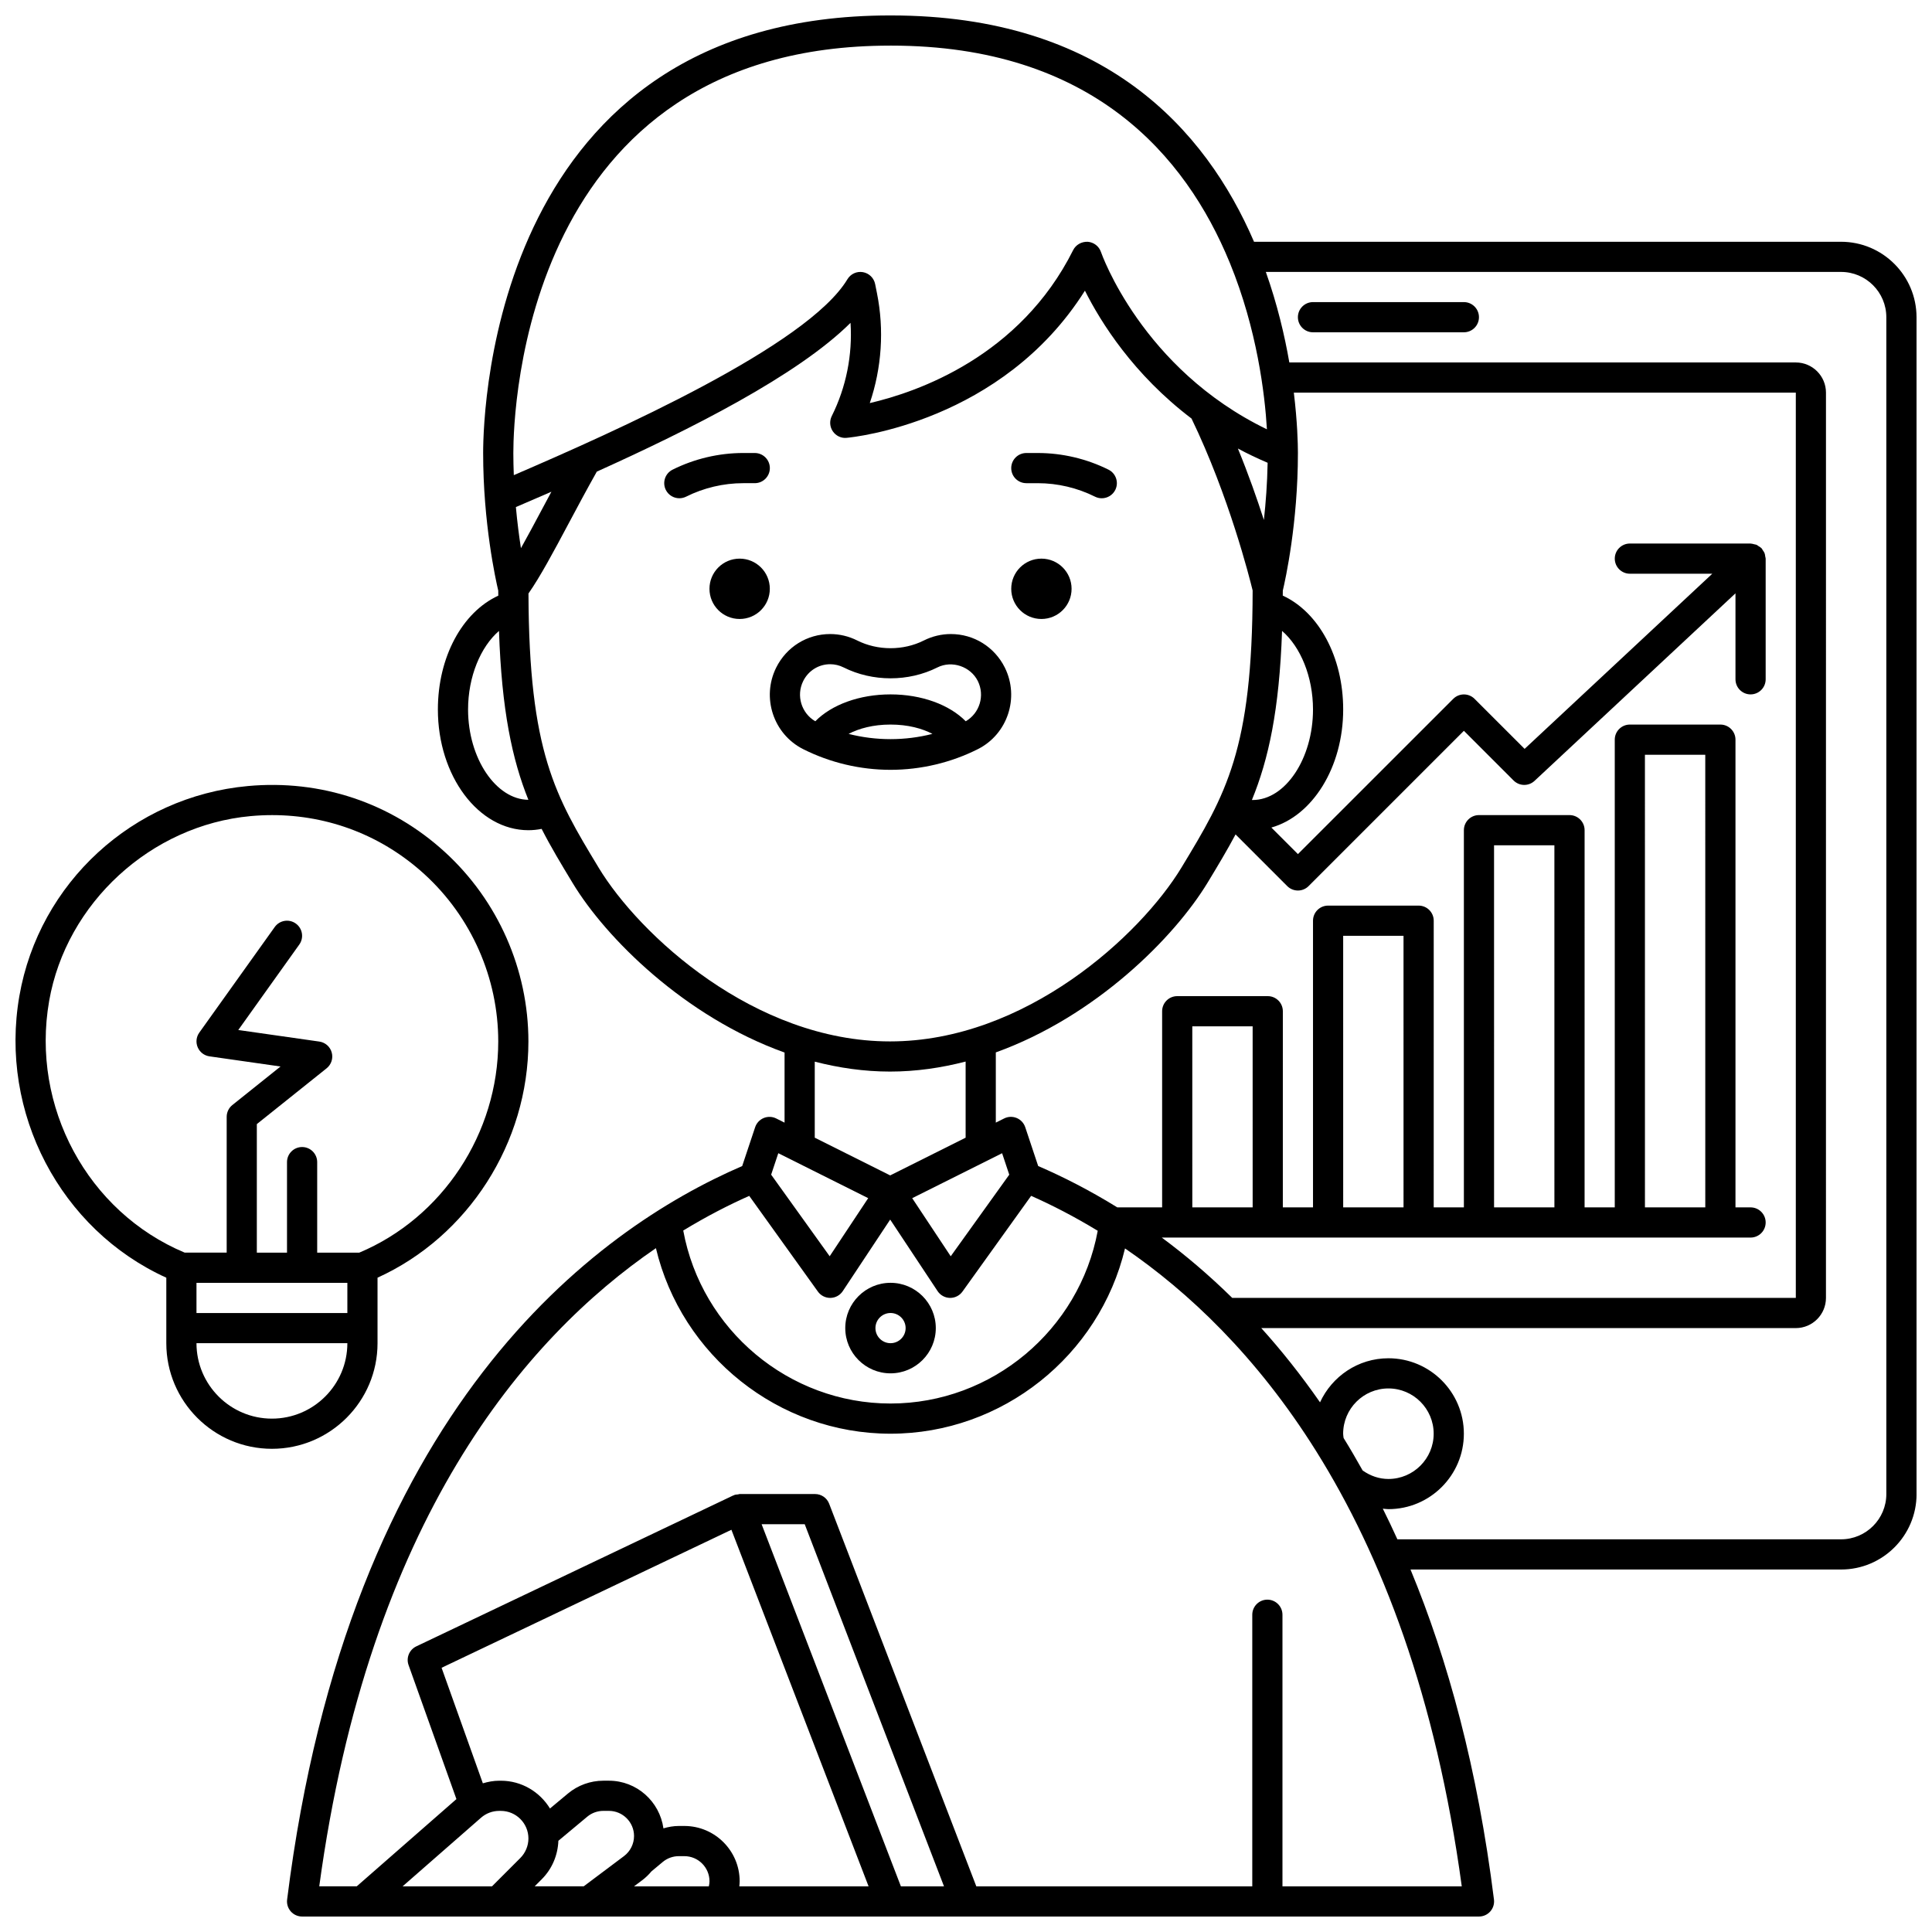 <?xml version="1.0" encoding="UTF-8"?>
<!-- Uploaded to: SVG Repo, www.svgrepo.com, Generator: SVG Repo Mixer Tools -->
<svg width="800px" height="800px" version="1.1" viewBox="144 144 512 512" xmlns="http://www.w3.org/2000/svg">
 <defs>
  <clipPath id="b">
   <path d="m148.09 352h136.91v176h-136.91z"/>
  </clipPath>
  <clipPath id="a">
   <path d="m220 148.09h431.9v503.81h-431.9z"/>
  </clipPath>
 </defs>
 <path d="m427.98 300.04c0 4.418-3.578 7.996-7.996 7.996s-7.996-3.578-7.996-7.996c0-4.418 3.578-7.996 7.996-7.996s7.996 3.578 7.996 7.996"/>
 <path d="m415.99 272.05h3.055c5.231 0 10.469 1.238 15.152 3.578 0.57 0.285 1.18 0.418 1.781 0.418 1.469 0 2.879-0.809 3.582-2.211 0.988-1.977 0.184-4.379-1.793-5.367-5.789-2.887-12.262-4.414-18.727-4.414h-3.055c-2.207 0-4 1.789-4 4 0 2.207 1.793 3.996 4.004 3.996z"/>
 <path d="m348.01 300.04c0 4.418-3.578 7.996-7.996 7.996s-7.996-3.578-7.996-7.996c0-4.418 3.578-7.996 7.996-7.996s7.996 3.578 7.996 7.996"/>
 <path d="m344.02 264.05h-3.055c-6.465 0-12.938 1.527-18.727 4.418-1.977 0.988-2.773 3.391-1.789 5.367 0.703 1.402 2.113 2.207 3.582 2.207 0.602 0 1.211-0.137 1.785-0.418 4.676-2.34 9.918-3.578 15.148-3.578h3.055c2.207 0 4-1.789 4-4-0.004-2.211-1.793-3.996-4-3.996z"/>
 <path d="m403.16 342.52c7.863-3.965 11.066-13.656 7.137-21.59-2.734-5.492-8.219-8.902-14.312-8.902-2.465 0-4.938 0.586-7.16 1.707-5.414 2.727-12.23 2.731-17.68-0.012-2.207-1.113-4.676-1.695-7.141-1.695-6.102 0-11.586 3.414-14.316 8.914-3.926 7.926-0.723 17.605 7.148 21.582 7.129 3.59 15.137 5.488 23.16 5.488 8.027 0 16.039-1.898 23.164-5.492zm-34.273-4.031c2.723-1.426 6.477-2.473 11.109-2.473 4.633 0 8.391 1.043 11.105 2.469-7.238 1.859-14.969 1.859-22.215 0.004zm-12.031-14c1.363-2.754 4.106-4.465 7.148-4.465 1.223 0 2.449 0.293 3.547 0.844 7.668 3.859 17.246 3.852 24.871 0.008 3.859-1.938 8.797-0.246 10.711 3.606 1.918 3.875 0.465 8.539-3.203 10.66-4.324-4.391-11.684-7.121-19.934-7.121s-15.609 2.731-19.934 7.121c-3.664-2.121-5.121-6.785-3.207-10.652z"/>
 <g clip-path="url(#b)">
  <path d="m244.05 499.96v-17.359c24.023-10.918 39.984-35.738 39.984-62.609 0-19.062-8.082-37.363-22.164-50.219-14.277-13.035-32.824-19.242-52.195-17.461-30.41 2.781-55.305 25.645-60.535 55.605-5.41 31.004 10.883 61.957 38.934 74.688v17.355c0 15.43 12.555 27.988 27.988 27.988s27.988-12.559 27.988-27.988zm-47.98-15.992h39.984v7.996h-39.984zm-39.051-74.676c4.539-25.988 26.988-46.605 53.391-49.016 1.918-0.176 3.824-0.262 5.723-0.262 15.012 0 29.168 5.453 40.352 15.664 12.426 11.344 19.555 27.492 19.555 44.312 0 24.332-14.781 46.719-36.836 55.977h-11.145v-23.992c0-2.211-1.793-4-4-4-2.207 0-4 1.789-4 4v23.992h-7.996v-34.066l18.492-14.789c1.246-0.996 1.781-2.641 1.359-4.18-0.418-1.539-1.715-2.68-3.289-2.906l-21.48-3.066 16.168-22.641c1.285-1.797 0.867-4.293-0.93-5.578-1.797-1.289-4.293-0.871-5.578 0.926l-19.992 27.988c-0.812 1.137-0.973 2.609-0.418 3.898 0.551 1.289 1.727 2.188 3.109 2.387l18.84 2.691-12.773 10.219c-0.949 0.758-1.5 1.91-1.5 3.121v35.984h-11.133c-25.711-10.766-40.801-38.672-35.918-66.664zm59.043 110.66c-11.023 0-19.992-8.969-19.992-19.992h39.984c0 11.023-8.969 19.992-19.992 19.992z"/>
 </g>
 <path d="m380 507.95c6.613 0 11.996-5.383 11.996-11.996s-5.383-11.996-11.996-11.996c-6.613 0-11.996 5.383-11.996 11.996 0 6.617 5.383 11.996 11.996 11.996zm0-15.992c2.203 0 4 1.793 4 4 0 2.207-1.797 4-4 4s-4-1.793-4-4c0-2.207 1.797-4 4-4z"/>
 <g clip-path="url(#a)">
  <path d="m631.9 208.07h-155.57c-12.816-29.738-39.707-59.977-96.191-59.977h-0.281c-104.79 0-107.82 104.08-107.82 115.96 0 18.539 3.312 33.543 4 36.461 0 0.469 0.016 0.879 0.016 1.34-9.555 4.406-16.012 16.273-16.012 30.172 0 17.637 10.762 31.988 23.992 31.988 1.168 0 2.34-0.125 3.504-0.352 2.445 4.801 5.219 9.391 8.258 14.414 8.77 14.496 29.648 35.363 56.121 44.859v18.574l-2.211-1.105c-1.039-0.523-2.246-0.559-3.32-0.117-1.07 0.445-1.895 1.332-2.262 2.426l-3.434 10.301c-38.816 16.762-104.31 64.051-120.6 194.39-0.145 1.137 0.211 2.277 0.973 3.144 0.754 0.859 1.852 1.352 3 1.352h110.49c0.012 0 0.02 0.004 0.031 0.004 0.012 0 0.02-0.004 0.031-0.004h201.33c1.148 0 2.238-0.492 3-1.352 0.758-0.863 1.113-2.008 0.973-3.144-4.344-34.742-12.211-63.531-22.121-87.469h114.12c11.023 0 19.992-8.969 19.992-19.992l-0.008-311.88c-0.008-11.023-8.977-19.992-20-19.992zm-161.34 279.89c-6.25-6.137-12.527-11.438-18.68-15.992h156.04c2.207 0 4-1.789 4-4s-1.793-4-4-4h-4v-123.95c0-2.211-1.793-4-4-4h-23.992c-2.207 0-4 1.789-4 4v123.95h-7.996l0.004-99.961c0-2.211-1.793-4-4-4h-23.992c-2.207 0-4 1.789-4 4v99.961h-7.996l0.004-75.973c0-2.211-1.793-4-4-4h-23.992c-2.207 0-4 1.789-4 4v75.969h-7.996l0.004-51.977c0-2.211-1.793-4-4-4h-23.992c-2.207 0-4 1.789-4 4v51.98h-11.883c-7.488-4.629-14.582-8.203-20.965-10.957l-3.434-10.301c-0.367-1.094-1.191-1.984-2.262-2.426-1.07-0.445-2.281-0.406-3.32 0.117l-2.211 1.105v-18.609c26.438-9.523 47.301-30.41 56.172-45.062 2.676-4.426 5.137-8.516 7.363-12.703l13.699 13.699c0.785 0.777 1.805 1.168 2.828 1.168s2.047-0.391 2.828-1.172l41.156-41.156 13.168 13.168c1.523 1.527 3.977 1.57 5.555 0.098l53.25-49.699v22.785c0 2.211 1.793 4 4 4 2.207 0 4-1.789 4-4v-31.988c0-0.203-0.09-0.379-0.117-0.574-0.043-0.301-0.062-0.602-0.18-0.883-0.117-0.293-0.305-0.527-0.48-0.781-0.113-0.16-0.164-0.344-0.301-0.488-0.016-0.016-0.039-0.023-0.055-0.039-0.23-0.238-0.52-0.398-0.805-0.57-0.16-0.102-0.301-0.242-0.473-0.316-0.191-0.082-0.41-0.09-0.621-0.145-0.301-0.074-0.59-0.176-0.898-0.18-0.023 0-0.047-0.016-0.07-0.016h-31.988c-2.207 0-4 1.789-4 4s1.793 4 4 4h21.844l-49.738 46.418-13.262-13.258c-1.562-1.562-4.09-1.562-5.652 0l-41.16 41.145-7.039-7.039c10.855-3.055 19.031-15.922 19.031-31.293 0-13.895-6.453-25.766-16.012-30.172 0.004-0.461 0.016-0.875 0.016-1.34 0.688-2.918 4-17.922 4-36.461v-0.066-0.02c-0.004-2.359-0.137-8.137-1.082-15.906h133.03v239.91zm5.406-23.988h-15.992l-0.004-47.98h15.992zm39.984 0h-15.992l-0.004-71.973h15.992zm39.984 0h-15.992l-0.004-95.965h15.992zm39.984 0h-15.992l-0.004-119.95h15.992zm-186.35-14.355 1.895 5.688-15.512 21.621-10.207-15.398zm69.375-167.82c-1.801-5.594-4.086-12.102-6.891-18.934 2.484 1.348 5.133 2.594 7.883 3.781-0.102 5.508-0.492 10.652-0.992 15.152zm4.816 29.402c4.894 4.215 8.199 12.148 8.199 20.82 0 13.004-7.324 23.992-15.992 23.992-0.062 0-0.133-0.02-0.195-0.02 4.41-10.754 7.258-23.812 7.988-44.793zm-103.9-155.11h0.281c53.277 0 78.109 29.223 89.703 57.398 0.031 0.082 0.062 0.168 0.105 0.246 7.188 17.59 9.246 34.695 9.801 44.039-33.16-16.043-43.867-46.656-43.977-46.977-0.516-1.531-1.902-2.602-3.516-2.719-1.598-0.066-3.129 0.754-3.856 2.199-14.098 28.199-41.207 37.605-53.898 40.547 3.16-9.312 3.848-19.406 1.91-29.09l-0.492-2.453c-0.324-1.621-1.613-2.875-3.238-3.156-1.633-0.285-3.258 0.465-4.109 1.883-10.59 17.641-61.656 40.387-88.41 51.91-0.074-1.914-0.125-3.867-0.125-5.875 0-11.047 2.801-107.95 99.82-107.95zm-97.805 133.18c-0.48-3.086-0.965-6.773-1.34-10.887 2.949-1.266 6.09-2.617 9.414-4.066-0.84 1.562-1.691 3.152-2.488 4.644-1.996 3.75-3.859 7.238-5.586 10.309zm-14.012 42.75c0-8.668 3.309-16.602 8.195-20.816 0.711 21 3.488 34.07 7.789 44.754-8.555-0.066-15.984-10.957-15.984-23.938zm34.598 41.91c-11.484-18.977-18.449-30.559-18.59-72.645 3.121-4.457 6.629-11.02 10.645-18.562 2.301-4.324 4.801-8.992 7.469-13.738 24.574-11.086 53.188-25.453 67.234-39.426 0.551 8.48-1.156 17.066-4.969 24.699-0.648 1.297-0.543 2.844 0.273 4.043 0.82 1.199 2.219 1.883 3.668 1.73 1.77-0.16 41.172-4.144 63.148-39 4.223 8.43 12.891 22.242 28.25 33.891 9.938 20.574 15.402 42.301 16.195 45.559-0.051 42.309-7.09 53.977-18.875 73.453-10.781 17.805-41.273 46.051-77.23 46.051s-66.445-28.246-77.219-46.055zm57.277 51.422c6.41 1.648 13.078 2.629 19.941 2.629 6.902 0 13.598-0.988 20.043-2.656v20.176l-19.992 9.996-19.992-9.996zm-9.66 24.262 23.824 11.91-10.207 15.398-15.512-21.621zm10.5 36.68c0.754 1.047 1.965 1.664 3.25 1.664h0.074c1.316-0.023 2.531-0.695 3.258-1.789l12.57-18.965 12.57 18.965c0.727 1.09 1.941 1.762 3.258 1.789h0.074c1.289 0 2.5-0.621 3.25-1.668l18.203-25.375c5.441 2.406 11.395 5.453 17.648 9.258-4.856 26.258-27.992 45.777-54.914 45.777-26.957 0-50.102-19.543-54.93-45.844 6.195-3.769 12.09-6.789 17.488-9.184zm-22.926 63.113 36.348 94.492h-34.25c0.039-0.445 0.09-0.883 0.09-1.332 0-8.086-6.578-14.664-14.664-14.664h-1.473c-1.387 0-2.746 0.246-4.066 0.633-1.004-7.117-7.07-12.629-14.453-12.629h-1.473c-3.422 0-6.758 1.207-9.383 3.398l-4.758 3.965c-2.695-4.394-7.5-7.359-13.023-7.359h-0.438c-1.484 0-2.926 0.273-4.328 0.688l-10.938-30.617zm44.914 94.492-36.91-95.965h11.422l36.91 95.965zm-70.719 0 2.133-1.594c0.926-0.695 1.754-1.492 2.484-2.371l2.984-2.488c1.191-0.996 2.707-1.543 4.262-1.543h1.473c3.676 0 6.664 2.992 6.664 6.664 0 0.453-0.082 0.891-0.176 1.332zm-26.336 0 1.859-1.859c2.746-2.742 4.273-6.356 4.426-10.211l7.652-6.383c1.191-0.996 2.707-1.543 4.262-1.543h1.473c3.676 0 6.664 2.992 6.664 6.664 0 2.086-0.996 4.078-2.668 5.328l-10.66 7.996-13.008 0.004zm-14.215-18.18c1.332-1.168 3.043-1.812 4.812-1.812h0.438c4.031 0 7.312 3.277 7.312 7.309 0 1.922-0.781 3.805-2.144 5.172l-7.508 7.512h-23.688zm212.39 18.18v-71.973c0-2.211-1.793-4-4-4-2.207 0-4 1.789-4 4v71.973h-73.133l-39-101.4c-0.59-1.543-2.074-2.562-3.731-2.562h-19.992c-0.148 0-0.285 0.078-0.43 0.098-0.336 0.035-0.676 0.043-1.004 0.168-0.051 0.02-0.09 0.066-0.141 0.09-0.043 0.02-0.102 0.012-0.145 0.031l-83.969 39.984c-1.852 0.883-2.738 3.027-2.047 4.953l12.684 35.52-26.414 23.117h-9.938c13.176-96.957 54.363-145.24 89.219-169.12 6.758 28.422 32.461 49.172 62.168 49.172 29.668 0 55.367-20.715 62.148-49.102 16.707 11.445 34.844 28.469 50.668 53.742 0.012 0.016 0.02 0.031 0.031 0.051 17.219 27.516 31.68 64.789 38.543 115.26zm16.082-119.95c0-6.613 5.383-11.996 11.996-11.996 6.613 0 11.996 5.383 11.996 11.996s-5.383 11.996-11.996 11.996c-2.438 0-4.777-0.801-6.832-2.258-1.652-2.945-3.328-5.832-5.039-8.594-0.051-0.383-0.125-0.754-0.125-1.145zm143.95 15.992c0 6.613-5.383 11.996-11.996 11.996h-117.58c-1.258-2.777-2.547-5.484-3.863-8.121 0.496 0.035 0.988 0.125 1.488 0.125 11.023 0 19.992-8.969 19.992-19.992 0-11.023-8.969-19.992-19.992-19.992-8.051 0-14.957 4.805-18.125 11.676-5.051-7.25-10.27-13.809-15.57-19.672h141.65c4.41 0 7.996-3.586 7.996-7.996l0.004-239.91c0-4.41-3.586-7.996-7.996-7.996h-134.22c-1.254-7.227-3.211-15.465-6.227-23.992h152.44c6.613 0 11.996 5.383 11.996 11.996z"/>
 </g>
 <path d="m531.94 224.06h-39.984c-2.207 0-4 1.789-4 4s1.793 4 4 4h39.984c2.207 0 4-1.789 4-4s-1.789-4-4-4z"/>
</svg>
